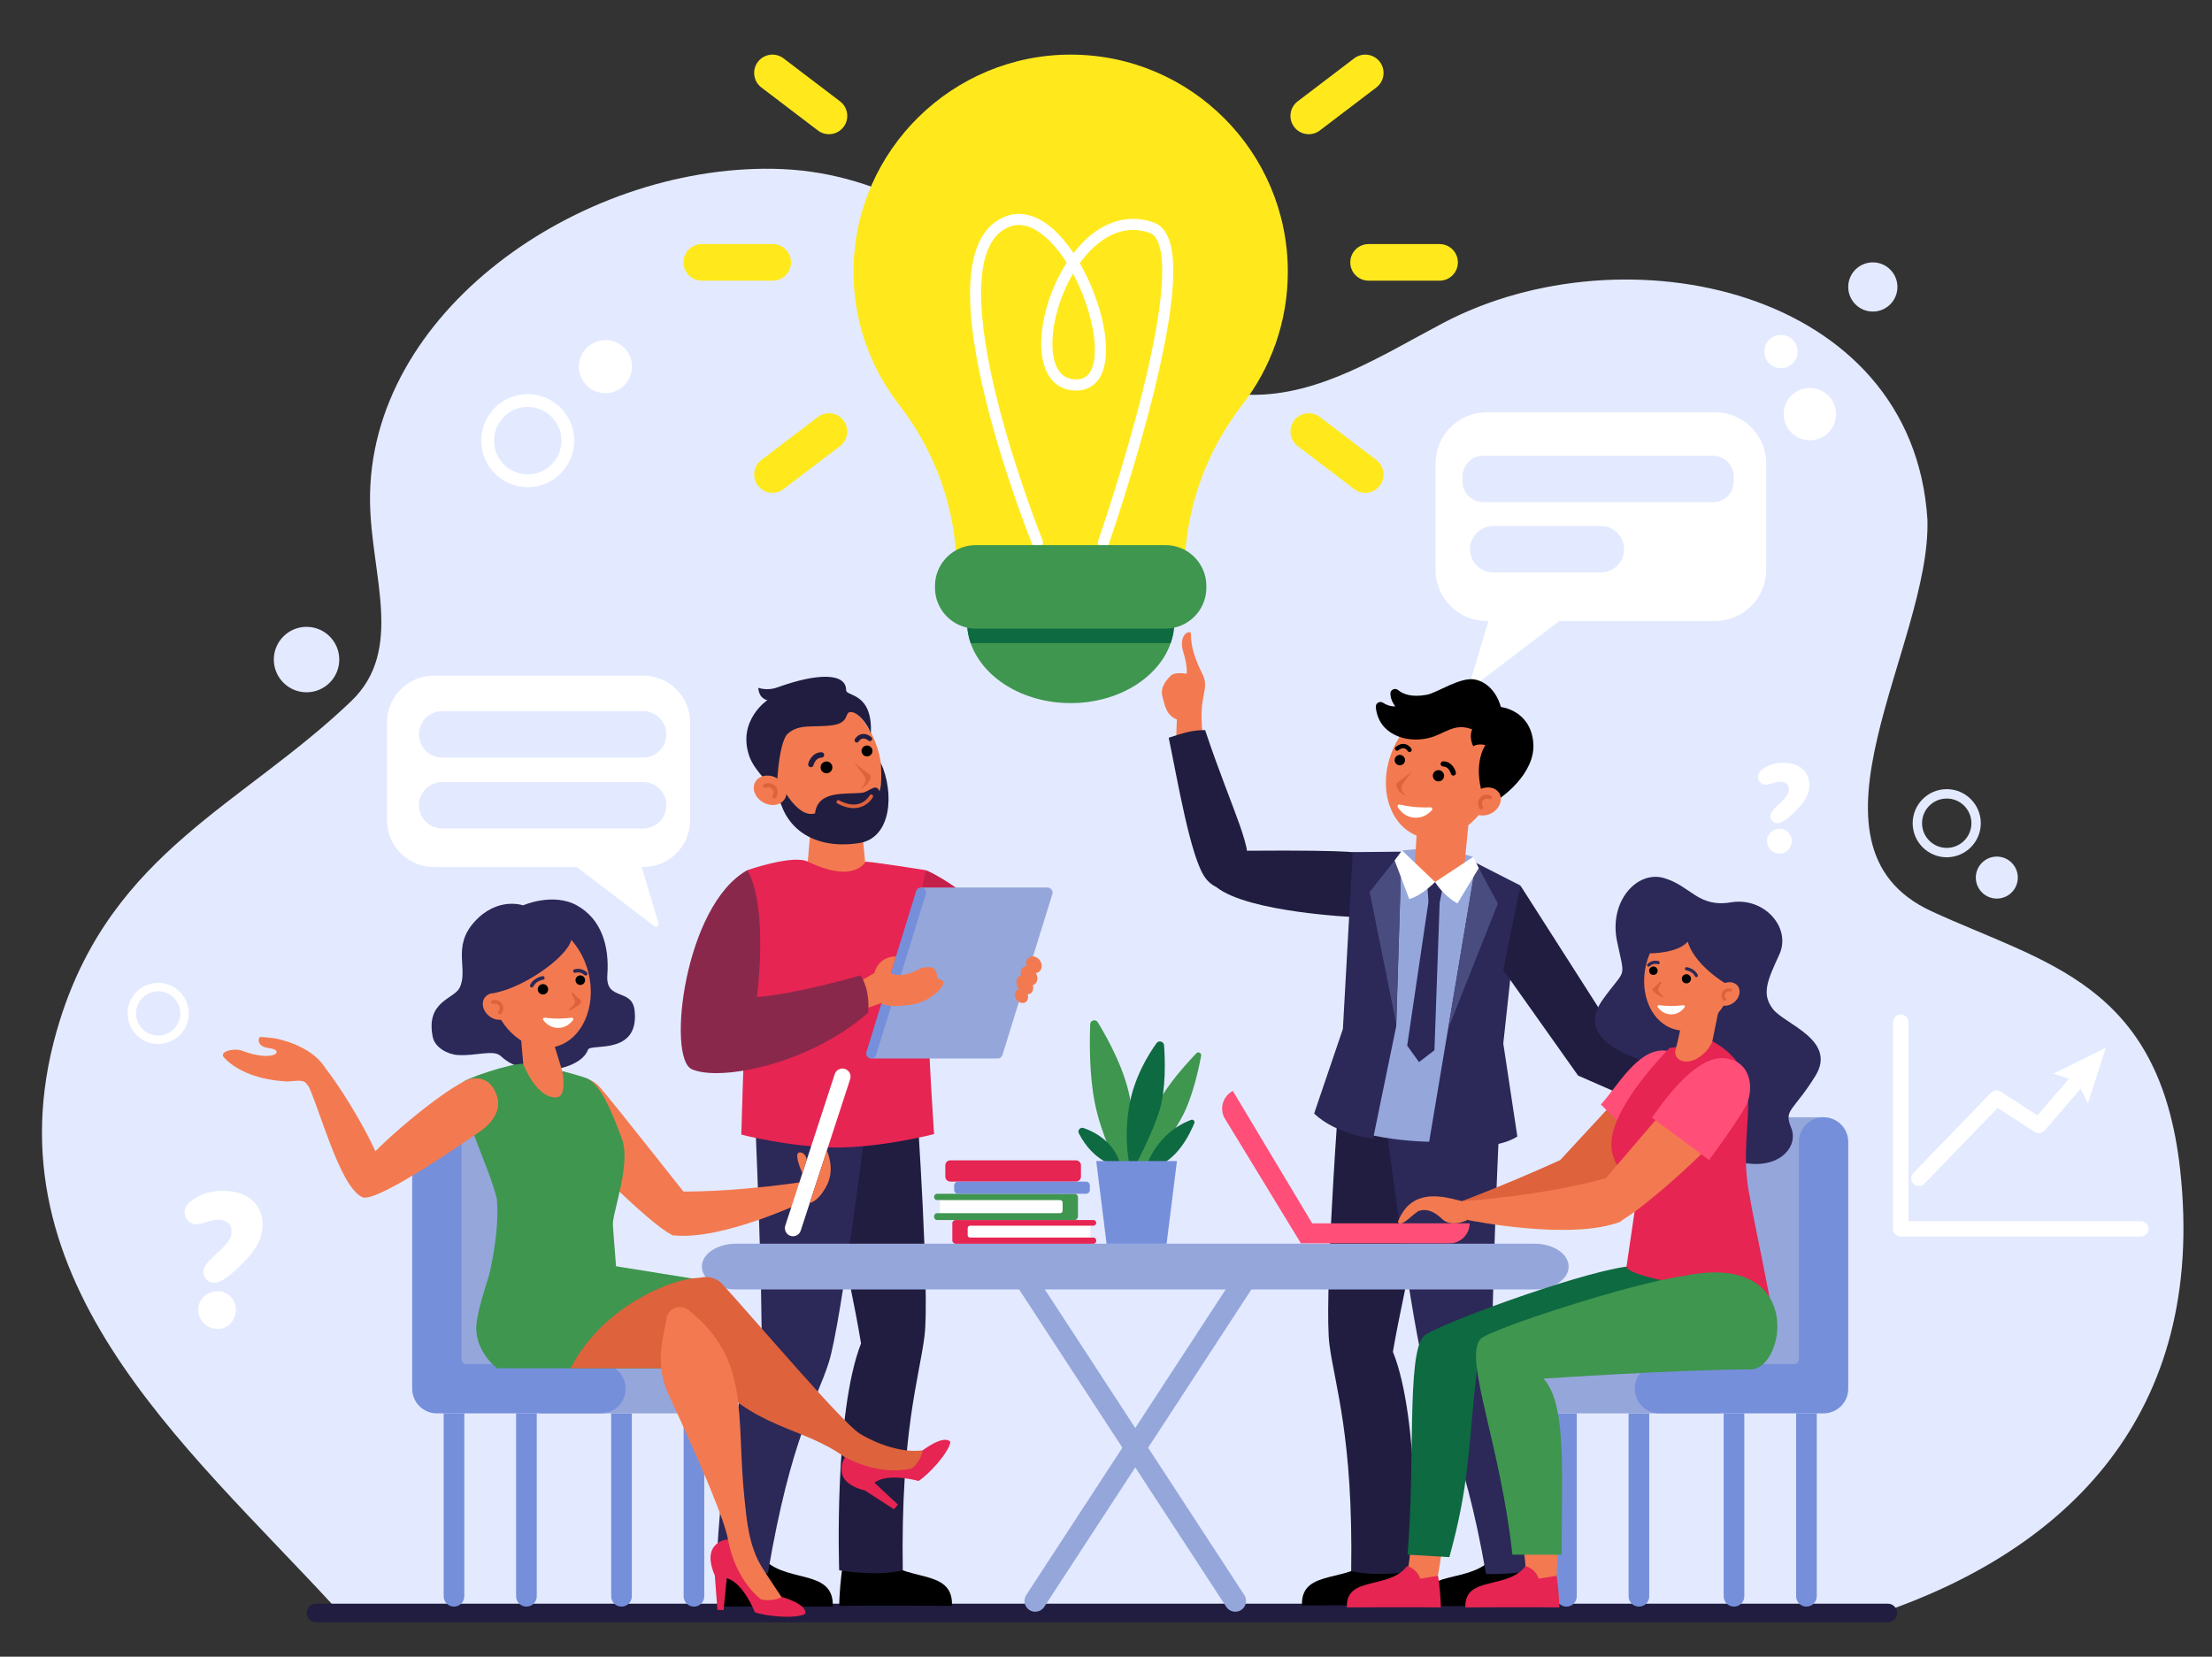 <?xml version="1.0" encoding="utf-8"?>
<!-- Generator: Adobe Illustrator 25.2.0, SVG Export Plug-In . SVG Version: 6.00 Build 0)  -->
<svg version="1.1" id="Слой_1" xmlns="http://www.w3.org/2000/svg" xmlns:xlink="http://www.w3.org/1999/xlink" x="0px" y="0px"
	 viewBox="0 0 2670 2000" style="enable-background:new 0 0 2670 2000;" xml:space="preserve">
<rect x="0" y="0" width="2670" height="2000" fill="#333333" stroke="none"/>
<style type="text/css">
	.st0{display:none;fill:#FFFFFF;}
	.st1{fill:#E3EAFF;}
	.st2{fill:#FFFFFF;}
	.st3{fill:#201D40;}
	.st4{fill:#F37A50;}
	.st5{fill:#DE623C;}
	.st6{fill:#2C2858;}
	.st7{fill:#E62552;}
	.st8{fill:#C4204A;}
	.st9{fill:#95A6DB;}
	.st10{fill:#768FDB;}
	.st11{fill:#8A284C;}
	.st12{fill:#494C7F;}
	.st13{fill:#0E6A41;}
	.st14{fill:#FF4F78;}
	.st15{fill:#3F964F;}
	.st16{fill:#FFE91D;}
</style>
<rect x="0" class="st0" width="2670" height="2000"/>
<g>
	<path class="st1" d="M404.99,1941.1c-181.58-197.71-429.75-401.86-332.44-710.25c64.01-202.84,220.95-259.38,351.4-384.45
		c64.38-61.73,23.89-151.58,22.69-240.75c-2.73-228.37,252.13-405.57,486.43-401.87c253.79,4,363.65,259.15,576.54,272.84
		c83.6,1.28,158.45-47.78,232.42-86.75c219.16-115.48,566.91-41.84,584.49,237.42c4.54,150.81-167.11,393.45,4.87,472.77
		c137.06,63.22,275.53,86.5,300.23,312.61c32.33,295.95-138.59,458.37-361.31,534.54L404.99,1941.1z"/>
	<g>
		<path class="st2" d="M523.74,815.65h252.68c31.28,0,56.63,25.36,56.63,56.63v117.79c0,31.28-25.35,56.63-56.63,56.63h-1.88
			l20.28,67.94c0.89,2.99-2.56,5.37-5.04,3.48l-93.62-71.42H523.74c-31.28,0-56.63-25.35-56.63-56.63V872.28
			C467.11,841.01,492.46,815.65,523.74,815.65z"/>
		<path class="st1" d="M776.3,914.56H533.71c-15.48,0-28.03-12.55-28.03-28.03l0,0c0-15.48,12.55-28.03,28.03-28.03H776.3
			c15.48,0,28.03,12.55,28.03,28.03l0,0C804.33,902.01,791.78,914.56,776.3,914.56z"/>
		<path class="st1" d="M776.3,1000.17H533.71c-15.48,0-28.03-12.55-28.03-28.03l0,0c0-15.48,12.55-28.03,28.03-28.03H776.3
			c15.48,0,28.03,12.55,28.03,28.03l0,0C804.33,987.62,791.78,1000.17,776.3,1000.17z"/>
	</g>
	<g>
		<path class="st2" d="M2070.1,497.7h-275.56c-34.11,0-61.76,27.65-61.76,61.76v128.46c0,34.11,27.65,61.76,61.76,61.76h2.04
			l-22.12,74.09c-0.97,3.26,2.79,5.86,5.5,3.8l102.1-77.89h188.04c34.11,0,61.76-27.65,61.76-61.76V559.46
			C2131.86,525.35,2104.21,497.7,2070.1,497.7z"/>
		<path class="st1" d="M2067.77,606.27h-277.45c-13.76,0-24.92-11.16-24.92-24.92v-6.23c0-13.76,11.16-24.92,24.92-24.92h277.45
			c13.76,0,24.92,11.16,24.92,24.92v6.23C2092.69,595.11,2081.53,606.27,2067.77,606.27z"/>
		<path class="st1" d="M1932.34,691.03h-129.92c-15.48,0-28.03-12.55-28.03-28.03v0c0-15.48,12.55-28.03,28.03-28.03h129.92
			c15.48,0,28.03,12.55,28.03,28.03v0C1960.37,678.48,1947.82,691.03,1932.34,691.03z"/>
	</g>
	<g>
		<path class="st2" d="M231.17,1449.49c10.44-7.89,22.98-11.84,37.6-11.84c31.57,0,48.28,17.18,48.28,41.32
			c0,13.93-6.73,28.09-20.43,42.25c-17.41,18.34-29.94,27.39-37.84,27.39c-7.66,0-13.23-6.04-13.23-13.23c0-6.5,6.04-13,16.48-22.52
			c0.7-0.7,1.39-1.39,1.86-1.62c11.84-10.91,15.55-16.95,15.55-24.37c0-9.29-6.27-14.39-15.32-14.39c-4.18,0-9.05,0.93-14.86,2.79
			c-5.8,1.86-9.98,2.79-12.53,2.79c-6.5,0-13.93-5.57-13.93-14.86C222.81,1458.31,225.6,1453.67,231.17,1449.49z M262.97,1604.31
			c-14.16,0-23.68-10.68-23.68-23.68c0-11.14,9.52-21.82,23.68-21.82c12.3,0,21.82,10.68,21.82,21.82
			C284.79,1593.4,275.74,1604.31,262.97,1604.31z"/>
	</g>
	<g>
		<path class="st2" d="M2127.52,928.62c6.87-5.19,15.11-7.79,24.73-7.79c20.76,0,31.75,11.3,31.75,27.17
			c0,9.16-4.43,18.47-13.43,27.78c-11.45,12.06-19.69,18.01-24.88,18.01c-5.04,0-8.7-3.97-8.7-8.7c0-4.27,3.97-8.55,10.84-14.81
			c0.46-0.46,0.92-0.92,1.22-1.07c7.79-7.17,10.23-11.14,10.23-16.03c0-6.11-4.12-9.46-10.08-9.46c-2.75,0-5.95,0.61-9.77,1.83
			c-3.82,1.22-6.56,1.83-8.24,1.83c-4.28,0-9.16-3.66-9.16-9.77C2122.02,934.42,2123.85,931.36,2127.52,928.62z M2148.43,1030.44
			c-9.31,0-15.57-7.02-15.57-15.57c0-7.33,6.26-14.35,15.57-14.35c8.09,0,14.35,7.02,14.35,14.35
			C2162.78,1023.26,2156.83,1030.44,2148.43,1030.44z"/>
	</g>
	<g>
		<g>
			<path class="st2" d="M2584.11,1492.77h-289.82c-5.12,0-9.28-4.15-9.28-9.28v-249.48c0-5.12,4.15-9.28,9.28-9.28
				s9.28,4.15,9.28,9.28v240.2h280.55c5.12,0,9.28,4.15,9.28,9.28C2593.39,1488.62,2589.24,1492.77,2584.11,1492.77z"/>
		</g>
		<g>
			<g>
				<path class="st2" d="M2316.23,1431.79c-2.32,0-4.65-0.87-6.45-2.61c-3.68-3.56-3.78-9.44-0.22-13.12l93.67-96.9
					c3.08-3.19,8-3.75,11.72-1.34l44.29,28.73l46.71-54.27c3.34-3.88,9.2-4.32,13.08-0.98c3.88,3.34,4.32,9.2,0.98,13.08
					l-51.99,60.41c-3.03,3.52-8.19,4.26-12.08,1.73l-44.68-28.98l-88.36,91.4C2321.08,1430.84,2318.66,1431.79,2316.23,1431.79z"/>
			</g>
			<g>
				<g>
					<polygon class="st2" points="2520.22,1332.07 2507.01,1305.29 2478.56,1296.21 2541.89,1264.76 					"/>
				</g>
			</g>
		</g>
	</g>
	<g>
		<path class="st2" d="M637.01,588.08c-30.96,0-56.14-25.19-56.14-56.14c0-30.96,25.19-56.14,56.14-56.14
			c30.96,0,56.14,25.19,56.14,56.14C693.15,562.89,667.97,588.08,637.01,588.08z M637.01,491.26c-22.43,0-40.68,18.25-40.68,40.68
			c0,22.43,18.25,40.68,40.68,40.68c22.43,0,40.68-18.25,40.68-40.68C677.69,509.5,659.44,491.26,637.01,491.26z"/>
	</g>
	<g>
		<path class="st1" d="M2349.81,1034.92c-22.68,0-41.12-18.45-41.12-41.12c0-22.67,18.45-41.12,41.12-41.12
			c22.67,0,41.12,18.45,41.12,41.12C2390.93,1016.47,2372.48,1034.92,2349.81,1034.92z M2349.81,964c-16.43,0-29.8,13.37-29.8,29.8
			c0,16.43,13.37,29.8,29.8,29.8s29.79-13.37,29.79-29.8C2379.6,977.37,2366.24,964,2349.81,964z"/>
	</g>
	<g>
		<path class="st2" d="M190.97,1260.35c-20.36,0-36.92-16.56-36.92-36.92s16.56-36.92,36.92-36.92c20.36,0,36.92,16.56,36.92,36.92
			S211.33,1260.35,190.97,1260.35z M190.97,1196.67c-14.75,0-26.75,12-26.75,26.75c0,14.75,12,26.75,26.75,26.75
			c14.75,0,26.75-12,26.75-26.75C217.73,1208.67,205.73,1196.67,190.97,1196.67z"/>
	</g>
	
		<ellipse transform="matrix(0.16 -0.987 0.987 0.16 1386.918 2478.76)" class="st2" cx="2150.18" cy="424.32" rx="20.09" ry="20.09"/>
	<path class="st1" d="M409.51,796.24c0,21.81-17.68,39.5-39.5,39.5c-21.81,0-39.5-17.68-39.5-39.5c0-21.81,17.68-39.5,39.5-39.5
		C391.83,756.74,409.51,774.43,409.51,796.24z"/>
	<path class="st1" d="M2290.3,346.43c0,16.4-13.29,29.69-29.69,29.69c-16.4,0-29.69-13.29-29.69-29.69
		c0-16.4,13.29-29.69,29.69-29.69C2277,316.74,2290.3,330.04,2290.3,346.43z"/>
	<path class="st1" d="M2435.61,1059.44c0,14-11.35,25.35-25.34,25.35c-14,0-25.35-11.35-25.35-25.35s11.35-25.35,25.35-25.35
		C2424.26,1034.1,2435.61,1045.44,2435.61,1059.44z"/>
	<path class="st2" d="M2216.21,499.98c0,17.45-14.15,31.6-31.6,31.6c-17.45,0-31.6-14.15-31.6-31.6c0-17.45,14.15-31.6,31.6-31.6
		C2202.06,468.38,2216.21,482.53,2216.21,499.98z"/>
	<path class="st2" d="M762.87,442.59c0,17.7-14.35,32.05-32.05,32.05c-17.7,0-32.05-14.35-32.05-32.05
		c0-17.7,14.35-32.05,32.05-32.05C748.52,410.54,762.87,424.89,762.87,442.59z"/>
</g>
<path class="st3" d="M2278.69,1958.41H381.42c-6.19,0-11.21-5.02-11.21-11.21l0,0c0-6.19,5.02-11.21,11.21-11.21h1897.26
	c6.19,0,11.21,5.02,11.21,11.21l0,0C2289.9,1953.39,2284.88,1958.41,2278.69,1958.41z"/>
<g>
	<g>
		<polygon id="v-2_2_" class="st4" points="1009.02,976.95 1009.06,976.95 1038.18,977.06 1044.77,1045.84 1010.78,1063.79 
			974.53,1046.04 980.38,977.06 		"/>
		<g>
			<path class="st4" d="M929.01,946.59c17.92,44.79,60.97,69.68,96.15,55.61c35.18-14.08,49.16-61.8,31.24-106.58
				c-17.92-44.79-60.97-69.68-96.15-55.61C925.08,854.09,911.09,901.81,929.01,946.59z"/>
			<path d="M1041.1,910.31c2.08,2.99,6.18,3.73,9.17,1.65c2.99-2.08,3.72-6.18,1.65-9.17c-2.08-2.99-6.19-3.73-9.17-1.65
				C1039.76,903.22,1039.02,907.33,1041.1,910.31z"/>
			<path d="M991.75,930.46c2.25,3.23,6.69,4.03,9.93,1.78c3.23-2.25,4.03-6.69,1.78-9.93c-2.25-3.23-6.69-4.03-9.93-1.78
				C990.3,922.78,989.5,927.22,991.75,930.46z"/>
			<path class="st5" d="M1031.1,920.83c8.91,7.02,20.05,15.5,20.05,15.5s0.11,10.74-12.44,15.4c4.54-4.12,8.53-9.6,3.8-15.93
				C1037.78,929.47,1031.1,920.83,1031.1,920.83z"/>
			<g>
				<path class="st3" d="M978.76,926.17c-0.25,0-0.51-0.03-0.77-0.09c-1.77-0.42-2.86-2.19-2.44-3.96c1.15-4.82,5.98-13.95,16-14
					c1.83,0.02,3.29,1.46,3.3,3.27c0.01,1.82-1.46,3.29-3.27,3.3c-7.42,0.04-9.62,8.86-9.64,8.95
					C981.6,925.15,980.25,926.17,978.76,926.17z"/>
			</g>
			<g>
				<path class="st3" d="M1034.2,896.38c-0.47,0-0.95-0.12-1.38-0.38c-1.31-0.77-1.74-2.44-0.98-3.75c0.12-0.2,3-5.03,8.44-6.03
					c3.72-0.69,7.56,0.53,11.42,3.62c1.18,0.95,1.37,2.67,0.43,3.85c-0.94,1.18-2.67,1.37-3.85,0.43c-2.56-2.05-4.92-2.89-7-2.51
					c-2.96,0.55-4.7,3.39-4.71,3.42C1036.06,895.89,1035.14,896.38,1034.2,896.38z"/>
			</g>
			<path class="st3" d="M904.54,913.14c-15.16-43.16,21.77-67.97,21.77-67.97s-9.91-0.89-11.09-14.8c7.42,2.31,15.73,2.15,23.03-0.5
				c49.22-17.82,83.11-17.58,83.11,3.48c0,7.5,32.51,2.36,29.78,52.79c0.19-3.56-11.42-24.29-22.4-26.36
				c-11.02-2.08-1.07,12.6-24,15.75c-23.15,3.18-40.16-2.44-54.3,10.61c-11.06,11.38-13.81,69.31-12.12,72.8
				C934.46,950.95,911.2,932.11,904.54,913.14z"/>
			<path class="st3" d="M1063.18,920.83c0,0,2.09,26.28-1.7,34.41c-3.94-10.54-12.41,0.63-20.36,1.68
				c-19.22,2.54-53.89-3.86-57.32,24.96c-23.48,7.43-45.48-42.84-45.48-42.84c-1.35,56.16,39.75,88.05,98.89,78.71
				C1076.17,1011.59,1079.78,957.34,1063.18,920.83z"/>
			<g>
				<path class="st5" d="M1022.67,974.68c-3.8-0.91-7.76-2.46-11.86-4.65c-1.07-0.57-1.47-1.9-0.9-2.97c0.57-1.07,1.9-1.47,2.97-0.9
					c9.1,4.86,17.25,6.25,24.24,4.11c8.64-2.64,12.58-9.91,12.62-9.99c0.57-1.07,1.89-1.48,2.96-0.92c1.07,0.56,1.48,1.88,0.92,2.95
					c-0.19,0.36-4.75,8.91-15.15,12.12C1033.6,975.95,1028.31,976.02,1022.67,974.68z"/>
			</g>
			<g>
				<path class="st4" d="M937.76,939.41c9.89,5.56,14.22,16.62,9.68,24.71c-4.55,8.09-16.25,10.15-26.14,4.6
					c-9.89-5.55-14.22-16.62-9.68-24.71C916.16,935.91,927.87,933.85,937.76,939.41z"/>
				<g>
					<path class="st5" d="M936.25,963.66c0.31-0.21,0.57-0.5,0.76-0.85c2.72-5.03,2.27-10.16-1.19-13.72
						c-3.55-3.64-9.27-4.69-13.62-2.5c-1.22,0.62-1.71,2.11-1.09,3.33c0.62,1.22,2.11,1.71,3.33,1.09c2.38-1.2,5.82-0.53,7.82,1.53
						c1.93,1.98,2.06,4.79,0.38,7.91c-0.65,1.21-0.2,2.71,1,3.36C934.5,964.27,935.51,964.18,936.25,963.66z"/>
				</g>
			</g>
		</g>
	</g>
	<path d="M1042.72,1895.52c6.2-16.83,19.44-18.7,19.44-18.7c25.75,35.53,88.98,13.73,86.89,61.78c-96.16-0.62-136.13,0-136.13,0
		c0.13-11.04,2.03-37.23,4.25-47.49l5.01,0.92L1042.72,1895.52z"/>
	<path d="M898.84,1896.45c6.2-16.83,19.44-18.7,19.44-18.7c25.75,35.53,88.98,13.73,86.89,61.78c-96.16-0.62-136.13,0-136.13,0
		c0.13-11.04,2.03-37.23,4.25-47.49l5.01,0.92L898.84,1896.45z"/>
	<path class="st3" d="M1106.68,1334.43c0,0,15.61,227.71,9.27,278.33c-6.34,50.62-28.8,115.53-26.26,282.97
		c-31.35,7.85-76.76,0-76.76,0s-6.73-189.34,26.4-273.91c-13.47-82.15-56.71-270.29-56.71-270.29L1106.68,1334.43z"/>
	<path class="st6" d="M1047.34,1340.65c0,0-31.52,255.64-46.96,304.13c-15.43,48.49-45.53,89.49-73.47,254.44
		c-32.21,1.61-62.21,0-62.21,0s4.35-209.24,54.52-256.82c1.7-83.3-8.11-300.1-8.11-300.1L1047.34,1340.65z"/>
	<g id="v_62_">
		<path id="h-5_2_" class="st7" d="M902.01,1050.52c0,0,54.75-19.17,73.01-10.38c56.73,27.32,69.75,0,69.75,0
			c18.13,1.56,72.86,10.38,72.86,10.38c0,61.12,4.08,122.44,2.97,168.69c-0.78,40.28,6.89,149.88,6.89,149.88
			s-60.37,15.83-117.47,16.24c-57.11-0.37-115.23-15.6-115.23-15.6s3.05-111.01,5.59-152.27
			C899.55,1171.22,902.01,1111.48,902.01,1050.52z"/>
	</g>
	<g id="c_4752_">
		<path id="c_4760_" class="st8" d="M1214.96,1141.36c-22.6-53.92-89.66-88.22-97.33-90.83l-15.56,69.22
			c32.22,19.05,55.6,39.66,55.6,39.66c-3.96,19.28-3.3,38.18-14.46,62.56c0,0,9.69-13.37,21.65-5.46c11.62,7.69,33-8.01,33-8.01
			S1232.22,1182.54,1214.96,1141.36z"/>
	</g>
	<g id="c_4746_">
		<g id="c_4751_">
			<g id="c_4754_">
				<path id="c_4759_" class="st9" d="M1202.36,1277.62c0.39,0.12,0.78,0.2,1.17,0.24h1.29c2.36-0.25,4.45-1.86,5.2-4.27
					l60.25-194.25c0.12-0.39,0.2-0.78,0.24-1.18c0.03-0.26,0.01-0.51,0.01-0.77c0-0.15,0.01-0.31,0-0.46
					c-0.01-0.14-0.05-0.26-0.08-0.4c-0.37-2.21-1.91-4.14-4.19-4.85c-0.37-0.11-0.75-0.2-1.15-0.25c-0.44-0.05-0.88-0.04-1.31,0
					h-151.67l-60.78,206.41h151.12L1202.36,1277.62z"/>
				<path id="c_4757_" class="st10" d="M1113.51,1071.69c-3.23-1-6.66,0.8-7.66,4.03l-59.87,193.77l-0.14,0.45
					c-0.99,3.22,0.8,6.62,4,7.63l0.01,0.01c3.23,1,6.66-0.8,7.66-4.03l60.03-194.21
					C1118.54,1076.12,1116.74,1072.69,1113.51,1071.69z"/>
			</g>
		</g>
		<path id="c_4748_" class="st4" d="M1228.1,1194.93c0.57-0.38,1.18-0.61,1.82-0.79c-0.07-0.1-0.14-0.18-0.2-0.28
			c-3.77-5.69-3.52-12.5,0.56-15.2c0.67-0.45,1.41-0.74,2.18-0.91c-1.06-4.21-0.11-8.24,2.81-10.17c1.16-0.77,2.5-1.11,3.91-1.09
			c-1.33-4.14-0.27-8.49,2.99-10.65c4.08-2.7,10.01-0.96,13.23,3.9c3.22,4.86,2.52,10.99-1.56,13.7c-1.03,0.68-2.19,1.08-3.38,1.22
			c2.72,5.3,2.17,11.1-1.52,13.54c-0.67,0.44-1.41,0.74-2.18,0.91c1.06,4.21,0.11,8.24-2.81,10.17c-1.08,0.71-2.31,1.06-3.61,1.09
			c1.35,3.62,0.49,7.53-2.38,9.43c-3.45,2.29-8.45,0.81-11.17-3.29C1224.06,1202.39,1224.65,1197.21,1228.1,1194.93z"/>
		<path class="st4" d="M1041.63,1182.65l13.83-8.01c0,0,3.83-19.61,26.03-20.08c-2.54,8.23-6.21,20.08-6.21,20.08
			s10.93,8.48,36.85-6.04c25.34-5.69,14.51,12.78,22.91,14.11c12.39,1.96-9.03,26.31-34.33,30.03c-32.74,4.82-36.62-1.88-36.62-1.88
			l-18.52,6.47L1041.63,1182.65z"/>
		<path id="c_4747_" class="st11" d="M913.69,1203.6c46.21-3.23,125.04-26.05,125.04-26.05c12.62,19.35,9.13,45.05,9.13,45.05
			c-71.77,62.92-179.77,83.26-212.91,68.11c-30.25-13.82-8.9-198,67.07-240.19l0,0C928.06,1094.59,913.69,1203.6,913.69,1203.6z"/>
	</g>
	<g>
		<path d="M1658.48,1878.44c-25.75,34.35-88.98,13.27-86.89,59.73c96.16-0.6,136.12,0,136.12,0c-0.13-10.67-2.03-36-4.25-45.91
			L1658.48,1878.44z"/>
		<path d="M1802.35,1879.33c-25.75,34.35-88.98,13.27-86.89,59.73c96.16-0.6,136.13,0,136.13,0c-0.13-10.67-2.03-35.99-4.25-45.91
			L1802.35,1879.33z"/>
		<path class="st3" d="M1613.96,1354.08c0,0-15.61,220.13-9.27,269.07c6.34,48.94,28.8,111.68,26.26,273.56
			c31.35,7.59,76.76,0,76.76,0s6.73-183.04-26.4-264.8c13.47-79.41,56.71-261.31,56.71-261.31L1613.96,1354.08z"/>
		<path class="st6" d="M1673.3,1360.1c0,0,31.53,247.14,46.96,294.01c15.43,46.88,45.53,86.51,73.47,245.98
			c32.21,1.56,70.6-6.37,70.6-6.37s-12.74-195.91-62.91-241.91c-1.7-80.53,8.11-290.12,8.11-290.12L1673.3,1360.1z"/>
		<g>
			<g>
				<g>
					<path class="st4" d="M1801.7,955.78c-17.09,42.7-58.13,66.43-91.66,53.01c-33.54-13.42-46.87-58.92-29.78-101.61
						c17.09-42.7,58.13-66.44,91.66-53.02C1805.45,867.58,1818.78,913.08,1801.7,955.78z"/>
					<path d="M1694.83,921.19c-1.98,2.85-5.9,3.55-8.74,1.57c-2.85-1.98-3.55-5.9-1.57-8.75c1.98-2.85,5.9-3.55,8.74-1.57
						C1696.11,914.43,1696.81,918.34,1694.83,921.19z"/>
					<path d="M1741.88,940.4c-2.14,3.08-6.38,3.84-9.47,1.7c-3.08-2.15-3.84-6.38-1.7-9.47c2.14-3.08,6.38-3.84,9.47-1.7
						C1743.27,933.07,1744.03,937.31,1741.88,940.4z"/>
					<path class="st5" d="M1704.37,931.22c-8.49,6.7-19.11,14.77-19.11,14.77s-0.11,10.24,11.86,14.68
						c-4.33-3.93-8.13-9.15-3.62-15.19C1698,939.45,1704.37,931.22,1704.37,931.22z"/>
					<g>
						<path d="M1754.26,936.3c-1.42,0-2.7-0.97-3.05-2.41c-0.08-0.33-2.19-8.5-9.19-8.54c-1.73-0.01-3.13-1.42-3.12-3.15
							c0.01-1.73,1.43-3.13,3.15-3.12c9.56,0.05,14.16,8.75,15.26,13.35c0.4,1.68-0.64,3.37-2.32,3.78
							C1754.75,936.28,1754.51,936.3,1754.26,936.3z"/>
					</g>
					<g>
						<path d="M1701.41,907.9c-0.89,0-1.76-0.46-2.25-1.28c-0.05-0.08-1.74-2.78-4.54-3.28c-1.97-0.35-4.21,0.46-6.63,2.4
							c-1.13,0.9-2.77,0.72-3.67-0.41c-0.9-1.13-0.72-2.77,0.41-3.67c3.68-2.94,7.34-4.1,10.89-3.45c5.19,0.96,7.94,5.56,8.05,5.75
							c0.73,1.25,0.31,2.84-0.93,3.57C1702.31,907.79,1701.86,907.9,1701.41,907.9z"/>
					</g>
					<path d="M1789.77,960.24c-12.36-39.73,3.27-60.84,3.27-60.84c-10.61-2.13-14.73,1.54-14.73,1.54
						c-5.79-11.88-1.31-20.4-1.31-20.4c-21.93-8.55-32.85,5.65-52.63,10.44c-27.09,6.55-60.56-4.25-63.69-37.33
						c-0.45-4.79,4.81-7.89,8.81-5.21c3.71,2.48,8.63,4.49,14.76,4.31c0,0-5.68-6.4-5.97-15.26c-0.16-4.89,5.57-7.52,9.32-4.4
						c5.63,4.69,16.08,9.12,34.71,5.63c12.4-2.32,40.79-22.18,58.47-18.31c14.46,3.17,25.93,15.47,30.86,33.08
						c0,0,35.53,3.68,39.1,42.79c3.5,38.42-41,67.9-41,67.9L1789.77,960.24z"/>
					<path class="st4" d="M1784.93,953.61c-9.41,5.33-13.5,15.9-9.14,23.6c4.36,7.7,15.53,9.62,24.94,4.29
						c9.41-5.33,13.5-15.9,9.14-23.6C1805.5,950.2,1794.34,948.28,1784.93,953.61z"/>
					<g>
						<path class="st5" d="M1786.45,976.72c-0.29-0.2-0.54-0.48-0.72-0.81c-2.61-4.79-2.2-9.68,1.09-13.09
							c3.37-3.49,8.83-4.51,12.97-2.43c1.17,0.59,1.64,2.01,1.05,3.17c-0.58,1.17-2.01,1.64-3.17,1.05
							c-2.27-1.14-5.55-0.49-7.45,1.49c-1.83,1.9-1.95,4.57-0.33,7.54c0.62,1.15,0.2,2.58-0.95,3.21
							C1788.12,977.3,1787.16,977.21,1786.45,976.72z"/>
					</g>
					<path class="st2" d="M1687.21,974.32c-0.92-1.5,0.39-3.38,2.11-3.01c4.39,0.93,11.66,2.3,18.67,2.93
						c7,0.62,14.4,0.56,18.89,0.42c1.76-0.05,2.72,2.02,1.55,3.34c-3.61,4.06-10.85,10.05-21.58,9.1
						C1696.1,986.13,1690.04,978.95,1687.21,974.32z"/>
				</g>
			</g>
		</g>
		<path class="st3" d="M1642.07,1030.26c0,0,1.6-4.35-136.78-3.23l-37.1,43.85c38.4,30.79,166.99,36.26,166.99,36.26
			L1642.07,1030.26z"/>
		<polygon class="st9" points="1692.36,1026.7 1736,1022.62 1778.23,1034.4 1730.65,1083.36 		"/>
		<path class="st4" d="M1707.49,1049.17c17.79,14.6,21.42,24.7,59.21,5.18l5.67-58.1l-61.51-4.85L1707.49,1049.17z"/>
		<path class="st9" d="M1789.44,1057.78L1789.44,1057.78l-12.94-5.12l1.73-18.27l-35.88,28.81l-10.13,1.61l-9.68-3.39l-30.18-34.74
			l-1.55,18.29l-11.41,2.29l0,0l-41.16,6.66l-4.9,228.44l-16.24,77.72c54.62,18.17,115.69,22.7,175.73,14.42l-2.02-78.02
			l42.65-223.26L1789.44,1057.78z"/>
		<polygon class="st6" points="1724.33,1087.9 1698.55,1262.32 1712.82,1282.16 1731.44,1267.86 1737.77,1089.35 		"/>
		<polygon class="st6" points="1722.79,1067.31 1732.22,1064.82 1741.82,1069.01 1737.76,1089.69 1724.24,1088.48 		"/>
		<g>
			<path class="st6" d="M1691.76,1028.16l-6.46,210.7l-27.89,135.67c0,0-44.1-4.45-71.2-30.23l34.73-102.14l11.87-213.44
				L1691.76,1028.16z"/>
			<polygon class="st12" points="1691.76,1028.16 1685.33,1236.03 1653.23,1076.72 			"/>
		</g>
		<g>
			<path class="st6" d="M1781.53,1041.63l-57.27,341.58c0,0,76,9.34,107.25-11.22l-16.96-112.29l20.73-190.63L1781.53,1041.63z"/>
			<polygon class="st12" points="1781.53,1041.63 1748.06,1241.84 1807.99,1090.79 			"/>
		</g>
		<path class="st4" d="M1403.1,840.76c3.05,10.66,3.96,22.15,17.47,27.9c0,0-2,35.37-0.51,64.38c0,0,32.71-36.89,32.71-36.92
			c-1.88-11.7-3.39-33.81-1.59-46.36c0.47-3.26,1.11-6.5,1.62-9.77c1.41-7.93,3.74-16.05-1.09-25.62
			c-18.67-36.98-12.38-49.15-14.96-50.96c-4.18-1.84-14,5.6-8.45,23.77c5.38,17.58,4.05,26.22,4.05,26.22s-14.11-2.67-19.12,2.27
			C1410.96,817.91,1399.54,828.3,1403.1,840.76z"/>
		<path class="st3" d="M1410.69,890.6c19.06-6.35,29.1-9.21,43.93-9.21c35.05,104.45,60.03,143.81,49.62,173.79
			c-8.69,25-36.18,23-49.62,4.27C1436.88,1034.74,1421.19,940.86,1410.69,890.6z"/>
		<polygon class="st3" points="1835.28,1069.08 1945.7,1241.84 2076.85,1315.89 2036.43,1356.14 1904.85,1298.46 1814.55,1171.05 		
			"/>
		<path class="st2" d="M1732.22,1064.82c0,0-16.24,16.4-31.18,20.6l-17.66-46.7l8.98-12.02L1732.22,1064.82z"/>
		<path class="st2" d="M1732.22,1064.82c0,0,9.26,15.91,27.02,25.82l25.7-42.68l-6.71-13.57L1732.22,1064.82z"/>
	</g>
	<g id="с_1_">
		<path id="с_9_" class="st9" d="M1852.41,1556.64H888.23c-22.66,0-41.03-12.36-41.03-27.61l0,0c0-15.25,18.37-27.61,41.03-27.61
			h964.18c22.66,0,41.03,12.36,41.03,27.61l0,0C1893.45,1544.28,1875.07,1556.64,1852.41,1556.64z"/>
		<g>
			<path class="st9" d="M1249.6,1945.71L1249.6,1945.71c-10.33,0-16.54-11.47-10.9-20.12l254.58-390.13l21.79,14.22l-254.58,390.13
				C1258.1,1943.49,1254,1945.71,1249.6,1945.71z"/>
		</g>
		<g>
			<path class="st9" d="M1491.05,1945.71L1491.05,1945.71c10.34,0,16.54-11.47,10.9-20.12l-254.58-390.13l-21.79,14.22
				l254.58,390.13C1482.55,1943.49,1486.65,1945.71,1491.05,1945.71z"/>
		</g>
	</g>
	<g id="с">
		<path id="с_8_" class="st10" d="M1890.79,1939.53L1890.79,1939.53c-6.88,0-12.46-5.58-12.46-12.46v-220.83h24.93v220.83
			C1903.26,1933.95,1897.68,1939.53,1890.79,1939.53z"/>
		<path id="с_7_" class="st10" d="M1978.25,1939.53L1978.25,1939.53c-6.88,0-12.46-5.58-12.46-12.46v-220.83h24.93v220.83
			C1990.71,1933.95,1985.13,1939.53,1978.25,1939.53z"/>
		<path id="с_6_" class="st10" d="M2093.01,1939.53L2093.01,1939.53c-6.88,0-12.46-5.58-12.46-12.46v-220.83h24.93v220.83
			C2105.47,1933.95,2099.89,1939.53,2093.01,1939.53z"/>
		<path id="с_5_" class="st10" d="M2180.46,1939.53L2180.46,1939.53c-6.88,0-12.46-5.58-12.46-12.46v-220.83h24.93v220.83
			C2192.93,1933.95,2187.35,1939.53,2180.46,1939.53z"/>
		<path id="с_4_" class="st9" d="M2042.56,1378.51v262.79c0,2.99-2.42,5.41-5.41,5.41h-162.93c-16.44,0-29.76,13.33-29.76,29.76
			l0,0c0,16.44,13.33,29.76,29.76,29.76h168.35h29.76c16.44,0,29.76-13.33,29.76-29.76v-29.76v-268.2
			c0-16.44-13.33-29.76-29.76-29.76l0,0C2055.89,1348.75,2042.56,1362.08,2042.56,1378.51z"/>
		<rect id="с_3_" x="2072.33" y="1348.75" class="st9" width="128.82" height="302.79"/>
		<path id="с_2_" class="st10" d="M2171.38,1378.51v262.79c0,2.99-2.42,5.41-5.41,5.41h-162.93c-16.44,0-29.76,13.33-29.76,29.76
			l0,0c0,16.44,13.33,29.76,29.76,29.76h168.35h29.77c16.44,0,29.76-13.33,29.76-29.76v-29.76v-268.2
			c0-16.44-13.33-29.76-29.76-29.76h0C2184.71,1348.75,2171.38,1362.08,2171.38,1378.51z"/>
	</g>
	<g id="с_12_">
		<path id="с_19_" class="st10" d="M837.65,1939.53L837.65,1939.53c6.88,0,12.46-5.58,12.46-12.46v-220.83h-24.93v220.83
			C825.19,1933.95,830.77,1939.53,837.65,1939.53z"/>
		<path id="с_18_" class="st10" d="M750.19,1939.53L750.19,1939.53c6.88,0,12.46-5.58,12.46-12.46v-220.83h-24.93v220.83
			C737.73,1933.95,743.31,1939.53,750.19,1939.53z"/>
		<path id="с_17_" class="st10" d="M635.44,1939.53L635.44,1939.53c6.88,0,12.46-5.58,12.46-12.46v-220.83h-24.93v220.83
			C622.97,1933.95,628.55,1939.53,635.44,1939.53z"/>
		<path id="с_16_" class="st10" d="M547.98,1939.53L547.98,1939.53c6.88,0,12.46-5.58,12.46-12.46v-220.83h-24.93v220.83
			C535.52,1933.95,541.1,1939.53,547.98,1939.53z"/>
		<path id="с_15_" class="st9" d="M685.88,1378.51v262.79c0,2.99,2.42,5.41,5.41,5.41h162.93c16.44,0,29.76,13.33,29.76,29.76l0,0
			c0,16.44-13.33,29.76-29.76,29.76H685.88h-29.76c-16.44,0-29.76-13.33-29.76-29.76v-29.76v-268.2c0-16.44,13.33-29.76,29.76-29.76
			h0C672.56,1348.75,685.88,1362.08,685.88,1378.51z"/>
		
			<rect id="с_14_" x="527.3" y="1348.75" transform="matrix(-1 -1.224647e-16 1.224647e-16 -1 1183.419 3000.289)" class="st9" width="128.82" height="302.79"/>
		<path id="с_13_" class="st10" d="M557.06,1378.51v262.79c0,2.99,2.42,5.41,5.41,5.41h162.93c16.44,0,29.76,13.33,29.76,29.76l0,0
			c0,16.44-13.33,29.76-29.76,29.76H557.06H527.3c-16.44,0-29.76-13.33-29.76-29.76v-29.76v-268.2c0-16.44,13.33-29.76,29.76-29.76
			l0,0C543.74,1348.75,557.06,1362.08,557.06,1378.51z"/>
	</g>
	<g>
		<path class="st6" d="M1976.26,1278.09c-27.49-9.92-69.95-31.6-41.73-71.22s27.5-22.33,17.34-70.46
			c-10.16-48.13,24.06-85.99,56.69-76.41c32.62,9.58,40.95,35.98,80.94,29.3c39.99-6.68,73.23,30.72,58.18,63.15
			c-15.05,32.43-21.48,48.05-7.41,66s77.5,37.29,51.04,80.3c-26.45,43.01-38.57,40.37-29.39,62.42s-12,47.15-48.77,43.72
			c-36.77-3.43-70.05-17.33-83.54-58.38C2016.13,1305.46,1976.26,1278.09,1976.26,1278.09z"/>
		<path class="st4" d="M1879.01,1903.25l-21.72,6.49l-16.36-16.72c0.78-1.16,0.03-12.36-2.5-24.3l40.58-6.73
			C1880.63,1874.34,1879.01,1890.76,1879.01,1903.25z"/>
		<path class="st7" d="M1857.45,1905.83c-5.17-13.56-16.21-15.07-16.21-15.07c-21.46,28.62-74.16,11.06-72.41,49.77
			c80.14-0.5,113.45,0,113.45,0c-0.11-8.89-1.69-30-3.54-38.26l-4.18,0.74L1857.45,1905.83z"/>
		<path class="st4" d="M1734.54,1907.29l-22.62,1.55l-13.01-13.85c1.02-0.96,3.48-18.11,3.64-30.31l38.12,1.7
			C1739.53,1878.78,1737.28,1895.1,1734.54,1907.29z"/>
		<path class="st7" d="M1714.38,1905.83c-5.16-13.56-16.2-15.07-16.2-15.07c-21.46,28.62-74.16,11.06-72.41,49.77
			c80.14-0.5,113.45,0,113.45,0c-0.11-8.89-1.69-30-3.54-38.26l-4.18,0.74L1714.38,1905.83z"/>
		<path class="st13" d="M1963.26,1529.09c-61.74,8.31-235.68,72.77-245.37,84.43c-20.02,24.09-9.47,155.15-18.98,263.3l50.55,2.99
			c24.22-88.07,22.29-126.09,33.24-227.11c0,0,198.71,14.88,270.52-33.58C2127.26,1569.14,2013.19,1517.25,1963.26,1529.09z"/>
		<path class="st5" d="M1882.8,1400.69c14.59,2.49,20.21,14.2,23.73,35.76c-55.59,32.75-138.17,35.08-138.17,35.08l-26.32-13.02
			C1742.04,1458.51,1808.26,1434.66,1882.8,1400.69z"/>
		<path class="st5" d="M2034.8,1339.07c-24.33,35.35-117.52,111.37-132.95,113.77l-18.69-52.31c0,0,90.99-98.48,107.56-115.89
			C2019.33,1254.43,2074.63,1281.43,2034.8,1339.07z"/>
		<path class="st14" d="M1932.31,1333.41c19.51-21.02,44.92-68.46,77.98-65.09c33.06,3.37,35.45,38.46,25.48,57.35
			s-44.38,65.45-44.38,65.45L1932.31,1333.41z"/>
		<path class="st4" d="M1938.3,1422.34c14.01,4.83,22.01,48.97,18.08,52.35c-60.08,23.8-185.08-1.94-185.08-1.94l-6.64-22.64
			C1764.66,1450.11,1859.31,1444.31,1938.3,1422.34z"/>
		<path class="st7" d="M2135.98,1566.2c-13.74-70.88-19.66-96-25.37-129.36c-14.1-82.44,27.36-140.39-43.73-179.9l-51.82,8.35
			c-41.9,44.08-67.69,84.09-69.9,111.73c-3.04,35.65,32.34,55,32.34,55l-14.23,97.07c0,0-3.35,7.93,55.08,18.96
			C2076.77,1559.09,2135.98,1566.2,2135.98,1566.2z"/>
		<path class="st4" d="M2093.39,1349.12c-24.33,35.76-128.28,126.64-143.9,127.44l-11.18-54.23c0,0,94.43-110.67,111-128.28
			C2077.92,1263.51,2133.21,1290.82,2093.39,1349.12z"/>
		<path class="st14" d="M1994.01,1349.37c18.15-26.41,54.77-75.15,87.83-71.77c33.06,3.37,35.45,38.46,25.49,57.35
			c-9.97,18.89-44.38,65.45-44.38,65.45L1994.01,1349.37z"/>
		<path class="st4" d="M1764.66,1450.11c-19.11-4.7-60.67-18.66-77.4,25.1c4.2,8.03,19.58-11.8,26.19-13.63
			c10.49-2.92,19.49,2.6,27.43,10.18c11.38,10.88,30.42,0.99,30.42,0.99L1764.66,1450.11z"/>
		<g>
			<path class="st14" d="M1749.79,1500.96h-179.53v-24.11h203.64l0,0C1773.9,1490.16,1763.11,1500.96,1749.79,1500.96z"/>
			<path class="st14" d="M1477.95,1349.52l92.32,151.44l21.34-11.22l-103.53-172.78l0,0
				C1476.28,1323.16,1471.75,1337.73,1477.95,1349.52z"/>
		</g>
		<path class="st4" d="M2090.6,1189.4c-8.73,36.46-39.02,60.46-67.66,53.6c-28.64-6.86-44.77-41.97-36.04-78.43
			c8.73-36.46,39.02-60.46,67.66-53.6C2083.19,1117.83,2099.33,1152.94,2090.6,1189.4z"/>
		<path class="st4" d="M2076.73,1208.61l-47.59,29.5c0,0-4.22,21.03-6.33,27.86c-4.35,14.08,12.31,20.23,26.4,11.47
			c14.09-8.77,17.67-20.49,17.67-20.49L2076.73,1208.61z"/>
		<path class="st6" d="M1983.62,1150.65c13.52,1.16,42.82-1.18,53.51-13.85c7.62,25.72,40,50.21,66.78,61.69
			c1.07-26.39,0.88-74.95-46.44-95.12C2020.3,1087.52,1983.62,1150.65,1983.62,1150.65z"/>
		<path d="M2000.32,1174.15c-1.26,2.53-4.33,3.56-6.87,2.3c-2.53-1.26-3.56-4.34-2.3-6.87c1.26-2.53,4.33-3.56,6.87-2.3
			C2000.55,1168.54,2001.58,1171.62,2000.32,1174.15z"/>
		<path d="M2040.54,1184.07c-1.37,2.74-4.69,3.85-7.43,2.49c-2.74-1.37-3.86-4.69-2.49-7.43c1.37-2.74,4.69-3.86,7.43-2.49
			S2041.9,1181.33,2040.54,1184.07z"/>
		<g>
			<path class="st6" d="M2046.67,1179.48c-0.38-0.19-0.7-0.5-0.89-0.92c-2.78-5.99-10.28-7.16-10.36-7.17
				c-1.05-0.15-1.78-1.13-1.63-2.18c0.15-1.05,1.12-1.78,2.18-1.63c0.39,0.05,9.64,1.45,13.31,9.37c0.45,0.97,0.03,2.11-0.94,2.56
				C2047.79,1179.76,2047.17,1179.74,2046.67,1179.48z"/>
		</g>
		<g>
			<path class="st6" d="M1989.15,1166.73c-0.19-0.09-0.36-0.22-0.51-0.37c-0.75-0.76-0.74-1.98,0.02-2.72
				c5.88-5.81,13.13-3.4,13.43-3.29c1,0.35,1.54,1.44,1.19,2.45c-0.35,1-1.44,1.54-2.44,1.2c-0.24-0.08-5.34-1.7-9.48,2.39
				C1990.76,1166.97,1989.87,1167.09,1989.15,1166.73z"/>
		</g>
		<path class="st5" d="M2003.61,1185.29c-2.81,2.89-5.27,5.87-7.96,7.56c-0.9,0.57-1.19,1.77-0.67,2.7
			c2.17,3.84,8.49,7.01,12.37,8.65c0.57,0.24,1.03-0.5,0.57-0.91c-3.92-3.43-5.6-5.96-6.3-7.35c-0.35-0.69-0.34-1.5,0.01-2.19
			c0.8-1.59,2.4-4.82,3.48-7.5C2005.49,1185.33,2004.31,1184.57,2003.61,1185.29z"/>
		<path class="st4" d="M2076.82,1189.64c-6.96,5.41-9.01,14.42-4.58,20.11c4.43,5.69,13.66,5.92,20.62,0.51
			c6.96-5.41,9.01-14.42,4.58-20.11C2093.01,1184.45,2083.78,1184.22,2076.82,1189.64z"/>
		<g>
			<path class="st5" d="M2080.78,1208.1c-0.26-0.13-0.49-0.32-0.68-0.57c-2.67-3.55-2.92-7.55-0.67-10.68
				c2.3-3.21,6.59-4.68,10.18-3.49c1.01,0.34,1.56,1.42,1.23,2.44c-0.33,1.01-1.42,1.56-2.44,1.23c-1.97-0.65-4.53,0.26-5.83,2.08
				c-1.25,1.75-1.03,3.92,0.62,6.12c0.64,0.85,0.47,2.06-0.38,2.7C2082.2,1208.36,2081.41,1208.41,2080.78,1208.1z"/>
		</g>
		<path class="st15" d="M2032.35,1540.35c-61.74,8.31-235.94,64.77-245.63,76.43c-20.02,24.09,24.55,127.24,38.81,260.04h59.6
			c-0.62-94.62,6.93-181.66-22.18-212.51c0,0,166.97-11.14,250.2-11.14C2155.58,1653.16,2179.06,1509.79,2032.35,1540.35z"/>
		<path class="st2" d="M2001.01,1215.97c-0.82-1.11,0.07-2.66,1.44-2.5c3.49,0.42,9.27,0.99,14.78,1
			c5.51,0.01,11.29-0.56,14.78-0.97c1.38-0.16,2.26,1.39,1.44,2.5c-2.54,3.42-7.78,8.6-16.23,8.59
			C2008.77,1224.58,2003.54,1219.39,2001.01,1215.97z"/>
	</g>
	<g>
		<g>
			<path class="st4" d="M815.37,1438.39c-11.79,7.85-8.53,50.6-4.07,52.78c61.31,7.49,164.86-43.3,164.86-43.3l4.06-22.72
				C980.21,1425.15,893.73,1439.63,815.37,1438.39z"/>
			<path class="st4" d="M680.66,1364.26c21.92,35.05,117.85,125.68,132.74,127.02l12.68-51.38c0,0-86.11-109.17-101.29-126.6
				C698.59,1283.06,644.77,1307.1,680.66,1364.26z"/>
		</g>
		<path class="st6" d="M733.09,1176.98c2.64-35.88-7.74-67.59-36.35-83.73c-29-16.36-65.33-0.31-65.33-0.31l0,0
			c0,0-30.75-10.94-58.62,19.76c-27.87,30.7-6.79,57.71-18.19,80.1c-6.75,13.26-41.08,15.99-32.21,59.18
			c2.56,12.46,17.54,20.84,30.23,21.67c22.29,1.46,43.05-7.15,52.09,1.46c29.78,28.4,95.77,18.13,105-7.85
			c2.86-8.05,62.22,7.53,56.3-47.33C763,1192.13,730.73,1209.04,733.09,1176.98z"/>
		<g>
			<g>
				<g>
					<polygon class="st4" points="678.7,1292.98 631.57,1284.28 613.9,1307.79 651.45,1384.79 706.7,1337.91 					"/>
				</g>
			</g>
		</g>
		<g>
			<g>
				<g>
					<path class="st15" d="M739.79,1478.64c-0.81-14.65,22.87-74.82,10.41-105.1c-9.08-24.36-24.24-65.26-42.81-72.08
						c-8.76-3.22-17.77-5.46-28.69-8.48c0,0,6.16,30.7-6.67,31.73c-24.71,1.98-40.45-40.43-40.45-40.43
						c-13.32-1.27-74.42,18.8-74.39,23.82c0.14,39.3,32.07,96.63,42.51,139.12c4.11,45.89-11.9,100.8-11.96,106.02
						c0,0,98.29,27.63,156.55-4.45C745.5,1544.32,740.9,1498.87,739.79,1478.64z"/>
				</g>
			</g>
		</g>
		<path class="st15" d="M602.52,1506.09c0,0-21.7,54.74-26.99,89.2c-5.29,34.46,24.57,56.57,24.57,56.57h248.34
			c0,0,26.59-43.12,18.93-72.89c-7.66-29.77-25.27-34.51-25.27-34.51L602.52,1506.09z"/>
		<path class="st5" d="M851.76,1542.94c-31.71-4.47-123.72,31.27-162.96,108.92h109.77L851.76,1542.94z"/>
		<g>
			<path class="st5" d="M816.99,1571.52c4.1-4.48,7.82-10.01,11.09-15.78c9.25-16.3,31.56-19.06,44.15-5.17
				c45.77,50.46,143.34,165.49,165.09,179.81c6.14,4.04,42.01,24.69,76.1,20.61c0,0,16.83,6.41,5.62,19.77
				c-5.77,6.88-92.4,13.98-92.4,13.98l-6.75-25.44c-50.43-37.32-113.21-34.64-166.44-102.88
				C824.13,1618.85,816.99,1571.52,816.99,1571.52z"/>
			<path class="st7" d="M1044.18,1799.42l34.86,22.63l4.79-5.71l-28.28-26.37c16.06-12.67,53.27-2.1,53.27-2.1
				c12.19-7.87,35.94-33.4,38.39-47.08c-7.8-9.72-33.79,10.28-33.79,10.28c0.95,4.33-7.26,19.34-13.79,21.9
				c-28.39,6.12-56.68-1.94-79.76-13.66C1019.88,1759.3,1000.59,1788.53,1044.18,1799.42z"/>
		</g>
		<g>
			<path class="st4" d="M816.48,1578.38c-6.35,1.71-11.08,7.03-12,13.54c-2.48,17.61-15.31,53.28,2.04,90.63
				c42.59,91.7,67.73,152.11,72.2,175.78c-11.12,20.83,33.23,77.75,33.9,81.47l31.93-9.99c0,0-18.32-27.25-24.92-37.92
				c-15.71-25.41-18.28-56.59-20.83-80.76c-10.9-103.19,7.84-168.34-66.82-228.87C827.56,1578.67,821.97,1576.9,816.48,1578.38z"/>
			<path class="st7" d="M862.82,1901.97l3.15,41.44l7.45,0.35l3.82-38.48c19.82,5.09,33.97,41.09,33.97,41.09
				c13.65,4.92,48.35,8.33,60.72,1.98c3-12.1-28.66-20.64-28.66-20.64c-2.87,3.39-19.78,5.96-25.78,2.32
				c-22.08-18.86-34.08-46.24-38.76-71.71C878.72,1858.32,845.04,1860.71,862.82,1901.97z"/>
		</g>
		<g>
			<g>
				<g>
					<path class="st4" d="M666.79,1254.49l-38.27-5.73l3.05,35.52c0,0,7.32,16.09,15.82,17.18l31.31-8.48L666.79,1254.49z"/>
				</g>
			</g>
		</g>
		<g>
			<path class="st4" d="M593.11,1203.13c9.88,41.26,44.16,68.41,76.56,60.66c32.4-7.76,50.66-47.5,40.79-88.75
				c-9.88-41.26-44.16-68.42-76.56-60.66C601.49,1122.14,583.23,1161.87,593.11,1203.13z"/>
			<path d="M695.27,1185.87c1.43,2.87,4.91,4.03,7.77,2.6c2.86-1.43,4.03-4.91,2.6-7.77c-1.43-2.87-4.91-4.03-7.77-2.6
				C695.01,1179.53,693.85,1183.01,695.27,1185.87z"/>
			<path d="M649.76,1197.1c1.54,3.1,5.31,4.36,8.41,2.82c3.1-1.55,4.36-5.31,2.82-8.41c-1.54-3.1-5.31-4.36-8.41-2.82
				C649.48,1190.23,648.22,1194,649.76,1197.1z"/>
			<g>
				<path class="st6" d="M642.82,1191.9c0.43-0.21,0.79-0.57,1.01-1.04c3.14-6.78,11.64-8.1,11.72-8.12
					c1.19-0.18,2.02-1.28,1.84-2.47c-0.17-1.19-1.27-2.02-2.46-1.85c-0.44,0.06-10.91,1.64-15.06,10.6
					c-0.51,1.09-0.03,2.39,1.06,2.9C641.56,1192.22,642.25,1192.19,642.82,1191.9z"/>
			</g>
			<g>
				<path class="st6" d="M707.91,1177.47c0.21-0.1,0.41-0.24,0.58-0.42c0.85-0.86,0.84-2.24-0.02-3.09
					c-6.65-6.57-14.86-3.85-15.2-3.73c-1.14,0.39-1.74,1.63-1.35,2.77c0.39,1.13,1.63,1.74,2.76,1.35c0.27-0.09,6.04-1.92,10.72,2.7
					C706.09,1177.74,707.1,1177.88,707.91,1177.47z"/>
			</g>
			<path class="st5" d="M691.55,1198.47c3.18,3.27,5.97,6.64,9,8.55c1.02,0.65,1.35,2.01,0.76,3.06c-2.45,4.35-9.61,7.93-14,9.79
				c-0.64,0.27-1.17-0.57-0.64-1.03c4.43-3.89,6.33-6.75,7.13-8.32c0.4-0.78,0.39-1.7-0.01-2.48c-0.91-1.79-2.72-5.45-3.94-8.49
				C689.42,1198.52,690.76,1197.66,691.55,1198.47z"/>
			<path class="st4" d="M608.71,1203.39c7.87,6.13,10.19,16.32,5.18,22.76c-5.01,6.44-15.46,6.7-23.33,0.57
				c-7.87-6.12-10.19-16.32-5.18-22.76C590.38,1197.53,600.83,1197.27,608.71,1203.39z"/>
			<g>
				<path class="st5" d="M604.22,1224.28c0.29-0.15,0.56-0.36,0.77-0.64c3.02-4.02,3.31-8.54,0.76-12.09
					c-2.61-3.63-7.45-5.29-11.52-3.95c-1.14,0.38-1.76,1.61-1.39,2.76c0.38,1.14,1.61,1.77,2.76,1.39c2.23-0.73,5.13,0.3,6.6,2.35
					c1.42,1.98,1.17,4.43-0.7,6.92c-0.72,0.96-0.53,2.33,0.43,3.05C602.62,1224.59,603.51,1224.64,604.22,1224.28z"/>
			</g>
			<path class="st2" d="M655.73,1231.37c-0.91-1.23,0.07-2.95,1.6-2.77c3.87,0.46,10.27,1.09,16.38,1.09
				c6.11,0,12.51-0.63,16.38-1.09c1.52-0.18,2.51,1.54,1.6,2.77c-2.81,3.79-8.61,9.54-17.97,9.54
				C664.34,1240.9,658.53,1235.16,655.73,1231.37z"/>
		</g>
		<path class="st6" d="M592.31,1199.48c38.68-5.18,92.8-44.59,97.23-64.81c-7.48-24.29-47.34-36.5-69.85-25.25
			C597.19,1120.68,575.93,1168.91,592.31,1199.48z"/>
		<path class="st2" d="M954.15,1491.96L954.15,1491.96c-5.15-1.68-7.96-7.22-6.28-12.36l59.7-182.89c1.68-5.15,7.22-7.96,12.36-6.28
			v0c5.15,1.68,7.96,7.22,6.28,12.36l-59.7,182.89C964.83,1490.83,959.29,1493.64,954.15,1491.96z"/>
		<path class="st4" d="M985.86,1426.42l12.16-37.26c0,0,10.54,21.44,0,41.78c-10.54,20.35-20.58,21.26-20.58,21.26L985.86,1426.42z"
			/>
		<path class="st4" d="M968.48,1416.45c-3.08-7.23-10.32-25.33-3.08-25.25c7.24,0.08,8.42,8.87,8.42,8.87L968.48,1416.45z"/>
		<g>
			<g>
				<g>
					<g>
						<path class="st4" d="M370.41,1307.54c16.42-16.56,5.65-33.55,5.65-33.55c9.01-1.93,56.54,70.07,77.04,115.83
							c35.75-36.03,98.74-84.69,115.78-87.53c0,0,22.98-6.18,31.24,21.61c7.37,24.8-21.37,42.37-21.37,42.37
							s-122.96,86.81-141.14,79.09C409.3,1433.35,383.69,1330.03,370.41,1307.54z"/>
					</g>
				</g>
			</g>
			<g>
				<g>
					<g>
						<g>
							<path class="st4" d="M344.74,1305.49c10.03,0.61,22.44-4.35,26.31,4.65l19.8-9.65l1.2-11.94
								c-17.02-27.26-58.49-35-62.6-35.36c-10.67-0.94-15.62-2.04-16.46-0.61c-0.83,1.43-3.45,10.92,12.03,12.78
								c19.43,2.33,6.53,17.87-32.88,3.08c-9.87-3.7-28.44,1.1-21.72,8.32C277.82,1284.7,299.09,1302.71,344.74,1305.49z"/>
						</g>
					</g>
				</g>
			</g>
		</g>
	</g>
</g>
<g>
	<path class="st15" d="M1417.52,750.3c0,9.04-1.55,17.79-4.45,26.1c-14.54,41.74-63.07,72.4-120.72,72.4
		c-57.64,0-106.17-30.66-120.71-72.4c-2.91-8.31-4.45-17.06-4.45-26.1H1417.52z"/>
	<path class="st13" d="M1417.52,750.3c0,9.04-1.55,17.79-4.45,26.1h-241.42c-2.91-8.31-4.45-17.06-4.45-26.1H1417.52z"/>
	<path class="st16" d="M1554.47,328.05c0-144.64-117.15-261.91-261.74-262.12c-142.61-0.2-259.89,114.72-262.45,257.31
		c-1.12,62.36,19.55,119.86,54.9,165.39c44.73,57.61,69.55,128.17,69.55,201.11v1.29h275.23v-1.29
		c0-73.04,25.01-143.61,69.74-201.35C1534.04,444.08,1554.47,388.45,1554.47,328.05z"/>
	<g>
		<path class="st2" d="M1332.01,661.37c-0.73,0-1.47-0.12-2.2-0.37c-3.5-1.22-5.34-5.04-4.12-8.53
			c0.31-0.89,31.21-89.94,53.67-180.62c39.81-160.73,19.33-186.86,8.67-190.63c-31.33-11.09-56.27,5.32-71.68,21.03
			c-4.53,4.62-8.87,9.83-12.96,15.51c6.69,11.57,12.72,24.36,17.78,37.87c13.88,37.08,17.57,71.72,9.87,92.65
			c-5.94,16.15-18.57,24.34-35.56,23.06c-16.03-1.21-27.76-10.49-33.91-26.84c-7.06-18.75-6.15-46.33,2.5-75.65
			c5.46-18.52,13.64-36.33,23.53-51.68c-9.24-14.62-19.94-27.21-31.56-35.67c-17.25-12.57-33.45-13.12-48.15-1.63
			c-30.35,23.73-31.52,95.09-3.36,206.38c21.71,85.8,53.56,165.12,53.88,165.91c1.38,3.43-0.28,7.34-3.71,8.72
			c-3.43,1.39-7.34-0.27-8.72-3.71c-0.32-0.8-32.48-80.85-54.41-167.52c-30.01-118.57-27.3-192.7,8.07-220.35
			c19.43-15.19,42.26-14.7,64.3,1.36c11.04,8.05,21.96,20.12,31.85,34.88c3.52-4.56,7.19-8.81,10.99-12.68
			c25.64-26.15,56.09-34.78,85.73-24.28c18.45,6.53,26.02,31.37,23.14,75.93c-2.12,32.86-9.96,76.82-23.29,130.63
			c-22.61,91.27-53.7,180.84-54.01,181.73C1337.38,659.63,1334.78,661.37,1332.01,661.37z M1295.23,330.29
			c-7.58,12.87-13.88,27.34-18.31,42.34c-7.73,26.19-8.78,51.29-2.81,67.14c4.31,11.43,11.62,17.39,22.38,18.2
			c11.09,0.84,18.07-3.72,21.98-14.32C1327.34,419.51,1316.56,370.2,1295.23,330.29z"/>
	</g>
	<path class="st15" d="M1406.76,758.88h-228.8c-27.28,0-49.39-22.11-49.39-49.39v-2.07c0-27.28,22.11-49.39,49.39-49.39h228.8
		c27.28,0,49.39,22.11,49.39,49.39v2.07C1456.15,736.76,1434.03,758.88,1406.76,758.88z"/>
	<path class="st16" d="M1737.65,338.83h-85.7c-12.2,0-22.09-9.89-22.09-22.09l0,0c0-12.2,9.89-22.09,22.09-22.09h85.7
		c12.2,0,22.09,9.89,22.09,22.09l0,0C1759.74,328.94,1749.85,338.83,1737.65,338.83z"/>
	<path class="st16" d="M932.76,338.83h-85.7c-12.2,0-22.09-9.89-22.09-22.09l0,0c0-12.2,9.89-22.09,22.09-22.09h85.7
		c12.2,0,22.09,9.89,22.09,22.09l0,0C954.85,328.94,944.96,338.83,932.76,338.83z"/>
	<path class="st16" d="M987.23,157.5l-68.2-51.9c-9.71-7.39-11.59-21.24-4.2-30.95l0,0c7.39-9.71,21.25-11.59,30.95-4.2l68.2,51.9
		c9.71,7.39,11.59,21.25,4.2,30.95l0,0C1010.79,163,996.93,164.89,987.23,157.5z"/>
	<path class="st16" d="M1593.12,157.5l68.2-51.9c9.71-7.39,11.59-21.24,4.2-30.95l0,0c-7.39-9.71-21.24-11.59-30.95-4.2l-68.2,51.9
		c-9.71,7.39-11.59,21.25-4.2,30.95l0,0C1569.55,163,1583.41,164.89,1593.12,157.5z"/>
	<path class="st16" d="M987.23,503.37l-68.2,51.9c-9.71,7.39-11.59,21.25-4.2,30.95l0,0c7.39,9.71,21.25,11.59,30.95,4.2l68.2-51.9
		c9.71-7.39,11.59-21.24,4.2-30.95l0,0C1010.79,497.87,996.93,495.98,987.23,503.37z"/>
	<path class="st16" d="M1593.12,503.37l68.2,51.9c9.71,7.39,11.59,21.25,4.2,30.95l0,0c-7.39,9.71-21.24,11.59-30.95,4.2l-68.2-51.9
		c-9.71-7.39-11.59-21.24-4.2-30.95l0,0C1569.55,497.87,1583.41,495.98,1593.12,503.37z"/>
</g>
<g>
	<path id="Vector_25_1_" class="st15" d="M1349.2,1408.54c0,0-19.71-37.19-27.59-76.63c-6.85-33.7-6.53-73.95-5.69-95.45
		c0.19-4.89,6.61-6.56,9.17-2.38c12.4,20.28,34.83,61.04,39.87,97.86c3.61,25.41,5.93,50.98,6.96,76.63L1349.2,1408.54z"/>
	<path id="Vector_26_1_" class="st15" d="M1369.82,1408.54c0,0,13.14-45.46,27.59-75.79c10.51-22.05,34.42-48.45,46.7-61.22
		c2.32-2.42,6.37-0.34,5.75,2.96c-3.15,16.81-10.44,49.95-22.35,72.58c-16.56,31.46-44.13,61.47-44.13,61.47H1369.82z"/>
	<path id="Vector_27_1_" class="st13" d="M1302.24,1368.21c-1.88-3.68,1.65-7.78,5.56-6.46c9.94,3.35,19.14,8.67,27.04,15.67
		c14.7,13.36,17.44,28.58,17.44,28.58l-5.06,1.7C1347.22,1407.71,1319.83,1402.72,1302.24,1368.21z"/>
	<path id="Vector_28_1_" class="st13" d="M1405.1,1261.92c-0.34-4.7-6.37-6.41-9.13-2.58c-10.26,14.28-27.49,42.42-33.12,76.91
		c-7.06,43.04,1.16,72.33,1.16,72.33h5.81c0,0,21.39-40.53,29.73-67.99C1407.42,1314.66,1406.41,1280.24,1405.1,1261.92z"/>
	<path id="Vector_29_1_" class="st13" d="M1383.38,1408.54c0,0,12.3-40.98,54.4-56.59c2.45-0.91,4.81,1.56,3.82,3.97
		c-5.55,13.54-21.37,45.88-48.09,52.6L1383.38,1408.54z"/>
	<path id="Vector_23_1_" class="st10" d="M1420.64,1401.61h-97.44l12.51,99.83h72.43L1420.64,1401.61z"/>
</g>
<g>
	<g>
		<path class="st7" d="M1315.87,1479.67V1494h3.9c1.89,0,3.43,1.54,3.43,3.43v0.58c0,1.89-1.53,3.43-3.43,3.43h-166.27
			c-2.2,0-3.99-1.78-3.99-3.99v-20.64c0-2.2,1.79-3.99,3.99-3.99h166.27c1.89,0,3.43,1.54,3.43,3.43l0,0c0,1.89-1.53,3.43-3.43,3.43
			H1315.87z"/>
		<path class="st2" d="M1316.36,1494h-145.42c-1.61,0-2.91-1.3-2.91-2.91v-8.5c0-1.61,1.3-2.91,2.91-2.91h145.42V1494z"/>
	</g>
	<g>
		<path class="st15" d="M1134.82,1448.74v15.86h-3.9c-1.89,0-3.43,1.7-3.43,3.79v0.64c0,2.1,1.53,3.79,3.43,3.79h166.27
			c2.2,0,3.99-1.97,3.99-4.41v-22.84c0-2.44-1.79-4.41-3.99-4.41h-166.27c-1.89,0-3.43,1.7-3.43,3.79l0,0
			c0,2.09,1.53,3.79,3.43,3.79H1134.82z"/>
		<path class="st2" d="M1134.32,1464.59h145.27c1.69,0,3.06-1.37,3.06-3.06v-9.72c0-1.69-1.37-3.06-3.06-3.06h-145.27V1464.59z"/>
	</g>
	<path class="st7" d="M1298.71,1426.46H1147.1c-3.35,0-6.06-2.71-6.06-6.06v-13.58c0-3.35,2.72-6.06,6.06-6.06h151.61
		c3.35,0,6.06,2.71,6.06,6.06v13.58C1304.78,1423.75,1302.06,1426.46,1298.71,1426.46z"/>
	<path class="st10" d="M1310.9,1441.15h-154.57c-2.53,0-4.58-2.05-4.58-4.59v-5.52c0-2.53,2.05-4.58,4.58-4.58h154.57
		c2.53,0,4.58,2.05,4.58,4.58v5.52C1315.48,1439.1,1313.43,1441.15,1310.9,1441.15z"/>
</g>
</svg>
